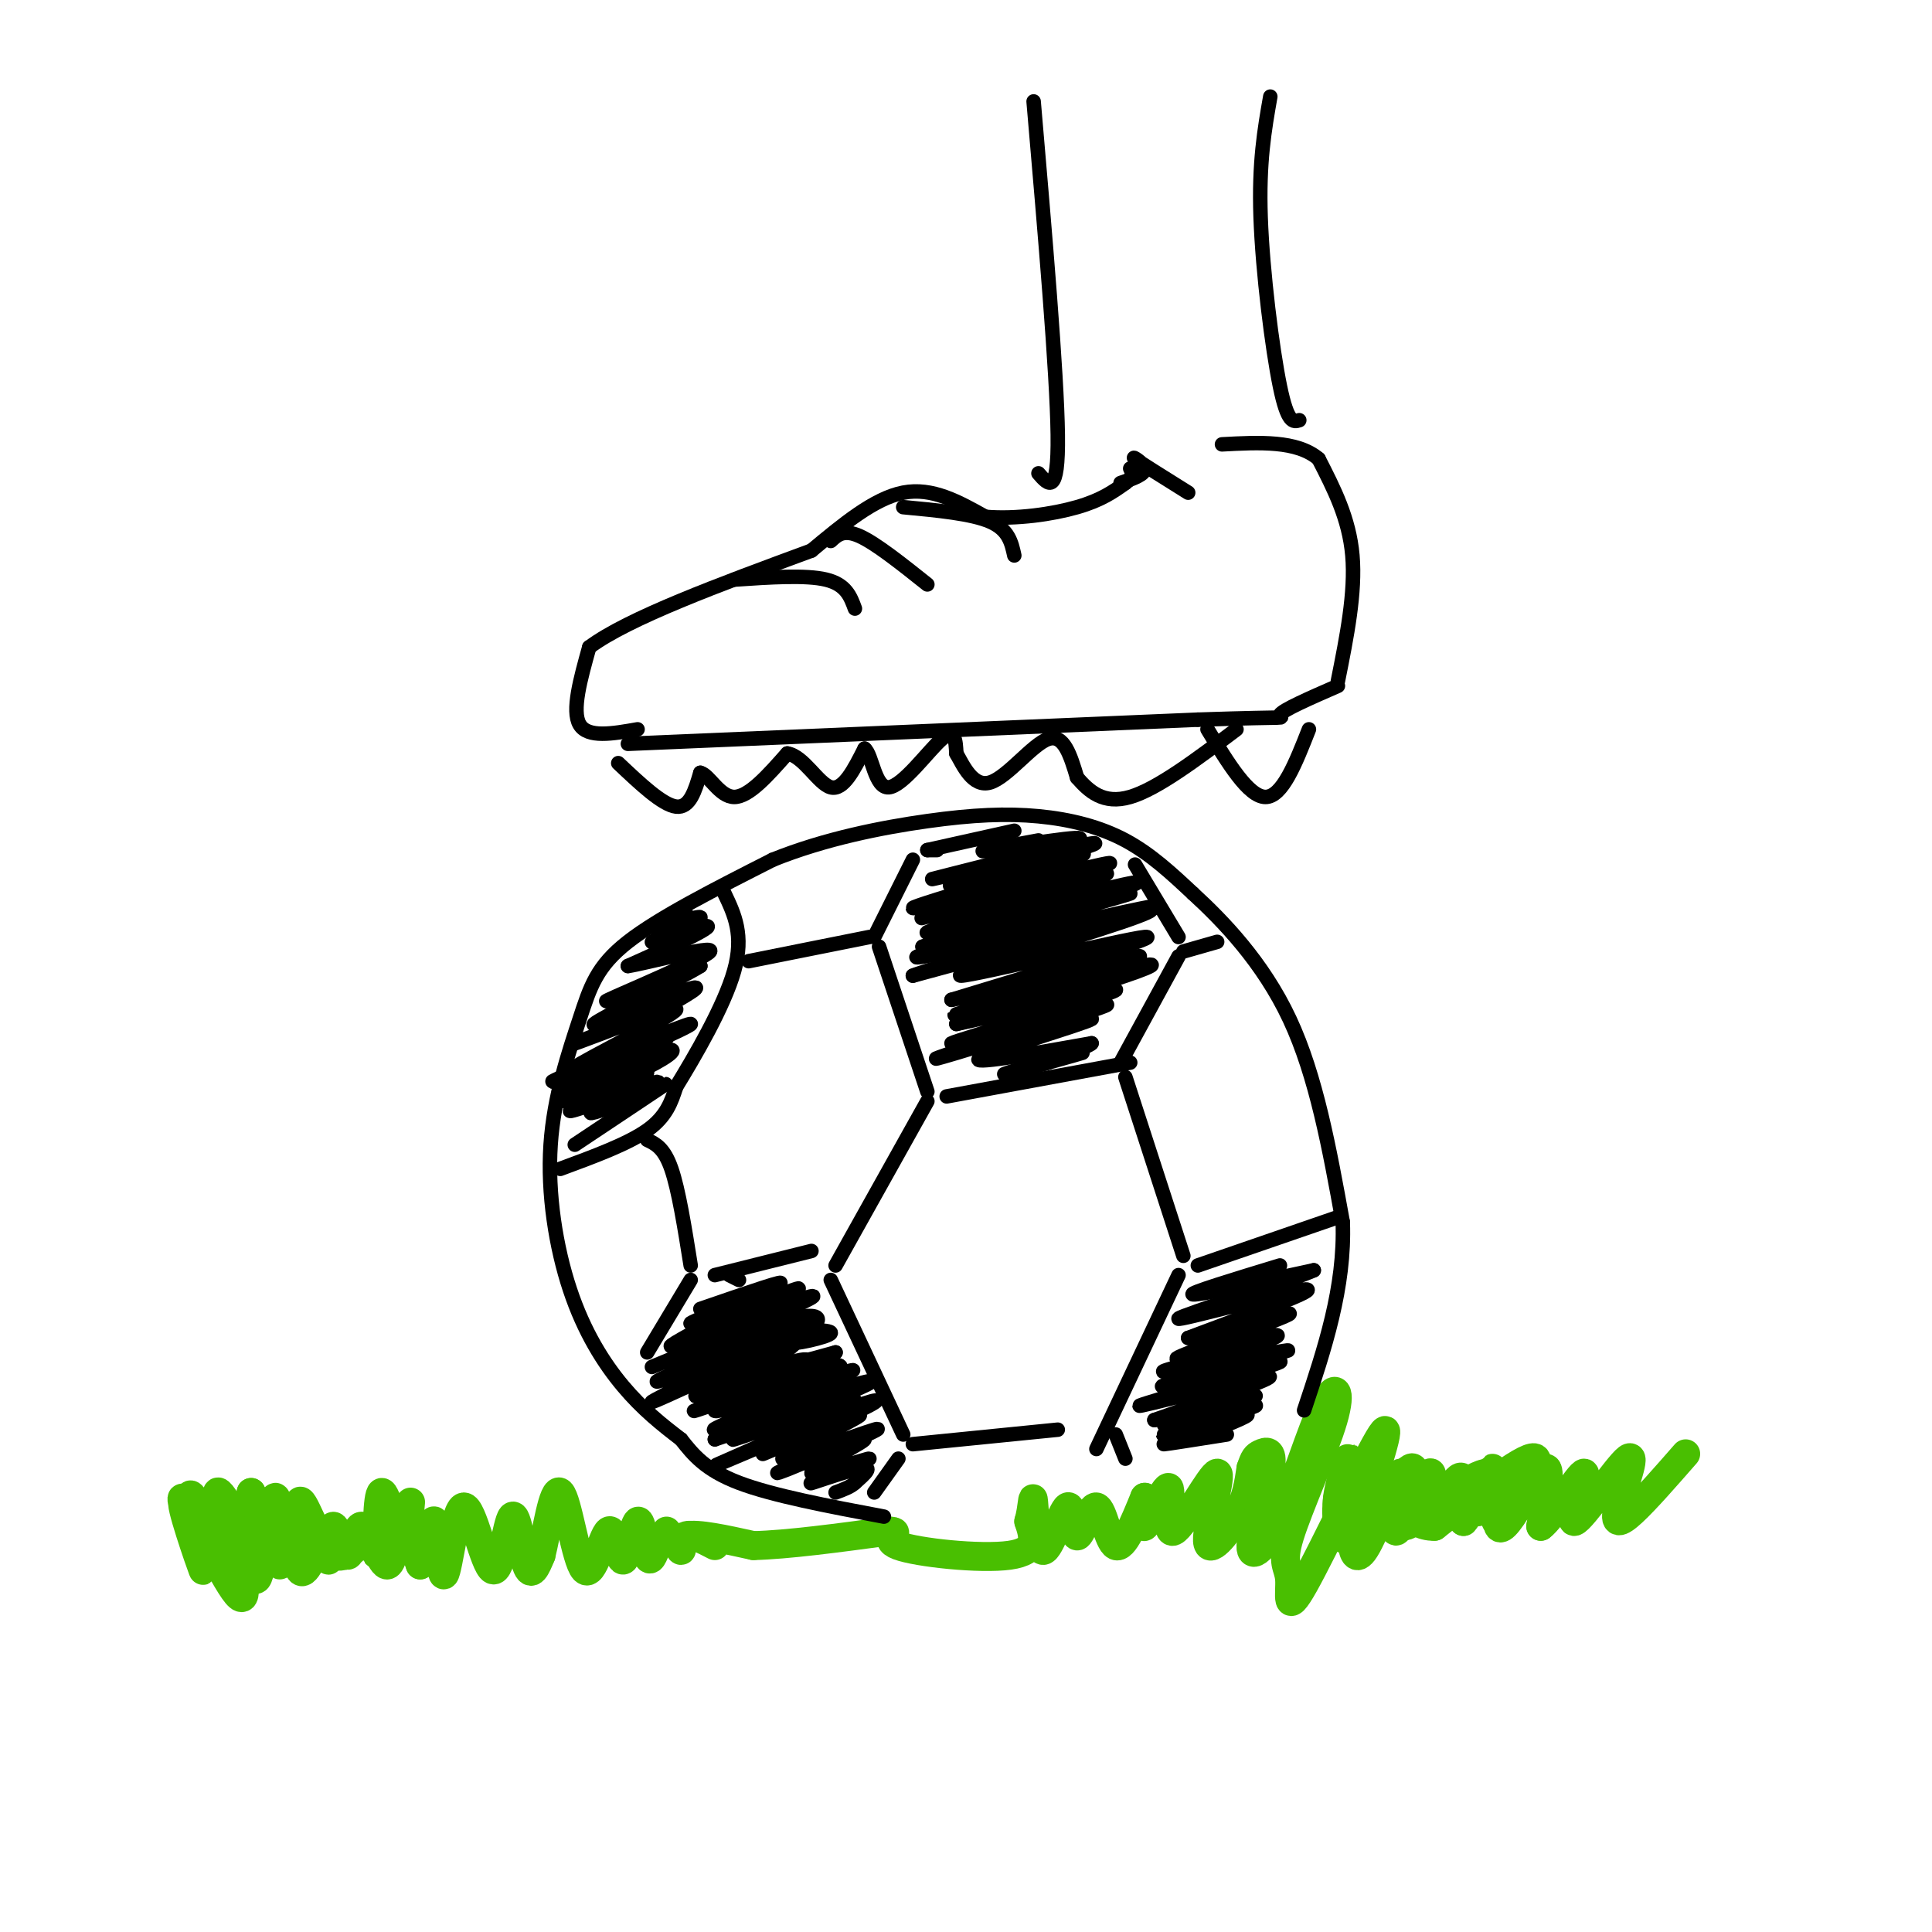 <svg viewBox='0 0 400 400' version='1.1' xmlns='http://www.w3.org/2000/svg' xmlns:xlink='http://www.w3.org/1999/xlink'><g fill='none' stroke='rgb(73,191,1)' stroke-width='6' stroke-linecap='round' stroke-linejoin='round'><path d='M40,314c-1.507,-2.914 -3.014,-5.828 -2,-2c1.014,3.828 4.550,14.397 4,13c-0.550,-1.397 -5.187,-14.761 -4,-14c1.187,0.761 8.196,15.646 11,19c2.804,3.354 1.402,-4.823 0,-13'/><path d='M49,317c0.805,1.068 2.818,10.239 4,10c1.182,-0.239 1.532,-9.887 2,-11c0.468,-1.113 1.053,6.310 2,6c0.947,-0.310 2.255,-8.353 3,-8c0.745,0.353 0.927,9.101 2,11c1.073,1.899 3.036,-3.050 5,-8'/><path d='M67,317c0.980,0.682 0.931,6.386 1,6c0.069,-0.386 0.258,-6.864 1,-7c0.742,-0.136 2.039,6.068 3,6c0.961,-0.068 1.588,-6.410 3,-6c1.412,0.410 3.611,7.572 5,8c1.389,0.428 1.968,-5.878 3,-7c1.032,-1.122 2.516,2.939 4,7'/><path d='M87,324c1.220,-1.923 2.269,-10.232 3,-9c0.731,1.232 1.143,12.005 2,11c0.857,-1.005 2.158,-13.789 4,-14c1.842,-0.211 4.226,12.150 6,13c1.774,0.850 2.939,-9.809 4,-11c1.061,-1.191 2.017,7.088 3,10c0.983,2.912 1.991,0.456 3,-2'/><path d='M112,322c1.138,-4.393 2.483,-14.375 4,-13c1.517,1.375 3.207,14.106 5,16c1.793,1.894 3.688,-7.048 5,-8c1.313,-0.952 2.043,6.085 3,6c0.957,-0.085 2.142,-7.292 3,-8c0.858,-0.708 1.388,5.083 2,7c0.612,1.917 1.306,-0.042 2,-2'/><path d='M136,320c0.667,-0.833 1.333,-1.917 2,-3'/><path d='M148,320c-2.476,-1.286 -4.952,-2.571 -6,-2c-1.048,0.571 -0.667,3.000 -1,3c-0.333,0.000 -1.381,-2.429 1,-3c2.381,-0.571 8.190,0.714 14,2'/><path d='M156,320c7.000,-0.167 17.500,-1.583 28,-3'/><path d='M184,317c3.464,0.012 -1.875,1.542 2,3c3.875,1.458 16.964,2.845 23,2c6.036,-0.845 5.018,-3.923 4,-7'/><path d='M213,315c0.800,-2.778 0.801,-6.224 1,-4c0.199,2.224 0.596,10.119 2,10c1.404,-0.119 3.815,-8.250 5,-9c1.185,-0.750 1.142,5.881 2,6c0.858,0.119 2.616,-6.276 4,-6c1.384,0.276 2.396,7.222 4,8c1.604,0.778 3.802,-4.611 6,-10'/><path d='M237,310c0.598,0.513 -0.908,6.797 0,6c0.908,-0.797 4.228,-8.674 5,-8c0.772,0.674 -1.006,9.899 1,9c2.006,-0.899 7.795,-11.921 9,-12c1.205,-0.079 -2.176,10.787 -2,14c0.176,3.213 3.907,-1.225 6,-5c2.093,-3.775 2.546,-6.888 3,-10'/><path d='M259,304c0.714,-2.148 0.998,-2.519 2,-3c1.002,-0.481 2.723,-1.074 2,3c-0.723,4.074 -3.888,12.814 -4,16c-0.112,3.186 2.830,0.816 6,-6c3.170,-6.816 6.567,-18.079 9,-23c2.433,-4.921 3.902,-3.500 2,3c-1.902,6.500 -7.175,18.079 -9,24c-1.825,5.921 -0.200,6.185 0,9c0.200,2.815 -1.023,8.181 3,1c4.023,-7.181 13.292,-26.909 16,-31c2.708,-4.091 -1.146,7.454 -5,19'/><path d='M281,316c-1.055,3.531 -1.193,2.860 -1,4c0.193,1.140 0.718,4.091 3,0c2.282,-4.091 6.321,-15.224 7,-15c0.679,0.224 -2.003,11.806 -1,12c1.003,0.194 5.692,-11.000 7,-12c1.308,-1.000 -0.763,8.192 0,9c0.763,0.808 4.361,-6.769 6,-8c1.639,-1.231 1.320,3.885 1,9'/><path d='M303,315c1.816,-1.837 5.856,-10.930 6,-11c0.144,-0.070 -3.608,8.882 -3,9c0.608,0.118 5.575,-8.597 6,-8c0.425,0.597 -3.693,10.507 -2,10c1.693,-0.507 9.198,-11.431 8,-13c-1.198,-1.569 -11.099,6.215 -21,14'/><path d='M297,316c-5.443,0.214 -8.552,-6.252 -12,-7c-3.448,-0.748 -7.236,4.222 -8,3c-0.764,-1.222 1.496,-8.635 2,-10c0.504,-1.365 -0.748,3.317 -2,8'/><path d='M277,310c-0.370,2.290 -0.294,4.015 0,6c0.294,1.985 0.806,4.231 4,1c3.194,-3.231 9.072,-11.938 11,-13c1.928,-1.062 -0.092,5.520 -1,9c-0.908,3.480 -0.704,3.857 3,1c3.704,-2.857 10.907,-8.948 14,-9c3.093,-0.052 2.077,5.934 2,9c-0.077,3.066 0.787,3.210 3,0c2.213,-3.210 5.775,-9.774 7,-10c1.225,-0.226 0.112,5.887 -1,12'/><path d='M319,316c2.194,-1.493 8.178,-11.225 9,-11c0.822,0.225 -3.517,10.408 -2,10c1.517,-0.408 8.891,-11.408 11,-13c2.109,-1.592 -1.048,6.225 -2,10c-0.952,3.775 0.299,3.507 3,1c2.701,-2.507 6.850,-7.254 11,-12'/><path d='M42,323c-1.907,-7.793 -3.815,-15.585 -2,-13c1.815,2.585 7.352,15.549 8,15c0.648,-0.549 -3.595,-14.609 -3,-16c0.595,-1.391 6.027,9.888 8,12c1.973,2.112 0.486,-4.944 -1,-12'/><path d='M52,309c1.351,2.687 5.230,15.405 6,15c0.770,-0.405 -1.567,-13.932 -1,-14c0.567,-0.068 4.039,13.322 5,14c0.961,0.678 -0.587,-11.356 0,-13c0.587,-1.644 3.311,7.102 6,10c2.689,2.898 5.345,-0.051 8,-3'/><path d='M76,318c1.687,1.128 1.906,5.447 2,3c0.094,-2.447 0.064,-11.659 1,-12c0.936,-0.341 2.839,8.188 4,10c1.161,1.812 1.581,-3.094 2,-8'/></g>
<g fill='none' stroke='rgb(0,0,0)' stroke-width='3' stroke-linecap='round' stroke-linejoin='round'><path d='M183,314c-11.500,-2.167 -23.000,-4.333 -30,-7c-7.000,-2.667 -9.500,-5.833 -12,-9'/><path d='M141,298c-3.993,-3.059 -7.977,-6.207 -12,-11c-4.023,-4.793 -8.086,-11.232 -11,-20c-2.914,-8.768 -4.678,-19.866 -4,-30c0.678,-10.134 3.798,-19.305 6,-26c2.202,-6.695 3.486,-10.913 10,-16c6.514,-5.087 18.257,-11.044 30,-17'/><path d='M160,178c10.737,-4.337 22.579,-6.678 32,-8c9.421,-1.322 16.421,-1.625 23,-1c6.579,0.625 12.737,2.179 18,5c5.263,2.821 9.632,6.911 14,11'/><path d='M247,185c6.133,5.622 14.467,14.178 20,26c5.533,11.822 8.267,26.911 11,42'/><path d='M278,253c0.500,13.500 -3.750,26.250 -8,39'/><path d='M116,242c7.000,-2.583 14.000,-5.167 18,-8c4.000,-2.833 5.000,-5.917 6,-9'/><path d='M140,225c3.689,-6.022 9.911,-16.578 12,-24c2.089,-7.422 0.044,-11.711 -2,-16'/><path d='M155,199c0.000,0.000 25.000,-5.000 25,-5'/><path d='M134,236c1.750,0.833 3.500,1.667 5,6c1.500,4.333 2.750,12.167 4,20'/><path d='M182,196c0.000,0.000 10.000,30.000 10,30'/><path d='M153,265c0.000,0.000 -2.000,-1.000 -2,-1'/><path d='M148,264c0.000,0.000 20.000,-5.000 20,-5'/><path d='M192,228c0.000,0.000 -19.000,34.000 -19,34'/><path d='M196,227c0.000,0.000 38.000,-7.000 38,-7'/><path d='M172,265c0.000,0.000 15.000,32.000 15,32'/><path d='M233,223c0.000,0.000 12.000,37.000 12,37'/><path d='M189,299c0.000,0.000 30.000,-3.000 30,-3'/><path d='M244,264c0.000,0.000 -17.000,36.000 -17,36'/><path d='M248,262c0.000,0.000 29.000,-10.000 29,-10'/><path d='M231,297c0.000,0.000 2.000,5.000 2,5'/><path d='M143,265c0.000,0.000 -9.000,15.000 -9,15'/><path d='M186,302c0.000,0.000 -5.000,7.000 -5,7'/><path d='M181,194c0.000,0.000 8.000,-16.000 8,-16'/><path d='M194,176c0.000,0.000 -2.000,0.000 -2,0'/><path d='M192,176c0.000,0.000 18.000,-4.000 18,-4'/><path d='M232,220c0.000,0.000 12.000,-22.000 12,-22'/><path d='M244,194c0.000,0.000 -9.000,-15.000 -9,-15'/><path d='M245,197c0.000,0.000 7.000,-2.000 7,-2'/><path d='M142,189c-3.938,1.672 -7.877,3.344 -6,3c1.877,-0.344 9.569,-2.706 9,-2c-0.569,0.706 -9.400,4.478 -10,5c-0.600,0.522 7.031,-2.206 10,-3c2.969,-0.794 1.277,0.344 -2,2c-3.277,1.656 -8.138,3.828 -13,6'/><path d='M130,200c3.310,-0.429 18.083,-4.500 17,-3c-1.083,1.500 -18.024,8.571 -21,10c-2.976,1.429 8.012,-2.786 19,-7'/><path d='M145,200c-3.226,2.095 -20.792,10.833 -22,12c-1.208,1.167 13.940,-5.238 19,-7c5.060,-1.762 0.030,1.119 -5,4'/><path d='M137,209c-6.558,2.860 -20.451,8.010 -18,7c2.451,-1.010 21.248,-8.179 21,-7c-0.248,1.179 -19.541,10.708 -21,12c-1.459,1.292 14.915,-5.652 21,-8c6.085,-2.348 1.881,-0.099 -3,2c-4.881,2.099 -10.441,4.050 -16,6'/><path d='M121,221c-5.078,2.062 -9.773,4.216 -4,2c5.773,-2.216 22.014,-8.801 21,-8c-1.014,0.801 -19.282,8.988 -21,10c-1.718,1.012 13.114,-5.151 19,-7c5.886,-1.849 2.824,0.614 -2,3c-4.824,2.386 -11.412,4.693 -18,7'/><path d='M116,228c2.620,-0.887 18.169,-6.605 18,-6c-0.169,0.605 -16.056,7.533 -16,8c0.056,0.467 16.053,-5.528 18,-6c1.947,-0.472 -10.158,4.579 -13,6c-2.842,1.421 3.579,-0.790 10,-3'/><path d='M133,227c3.244,-1.444 6.356,-3.556 4,-2c-2.356,1.556 -10.178,6.778 -18,12'/><path d='M215,174c-7.439,1.376 -14.877,2.753 -10,2c4.877,-0.753 22.070,-3.635 18,-2c-4.070,1.635 -29.404,7.786 -30,8c-0.596,0.214 23.544,-5.510 31,-7c7.456,-1.490 -1.772,1.255 -11,4'/><path d='M213,179c-7.434,2.113 -20.520,5.395 -15,4c5.520,-1.395 29.644,-7.467 26,-6c-3.644,1.467 -35.058,10.472 -35,11c0.058,0.528 31.588,-7.421 39,-9c7.412,-1.579 -9.294,3.210 -26,8'/><path d='M202,187c-8.429,2.410 -16.502,4.436 -7,2c9.502,-2.436 36.579,-9.335 34,-8c-2.579,1.335 -34.815,10.904 -37,12c-2.185,1.096 25.681,-6.282 37,-9c11.319,-2.718 6.091,-0.777 -3,2c-9.091,2.777 -22.046,6.388 -35,10'/><path d='M191,196c7.656,-1.879 44.294,-11.575 43,-11c-1.294,0.575 -40.522,11.422 -44,13c-3.478,1.578 28.794,-6.114 42,-9c13.206,-2.886 7.344,-0.968 -3,2c-10.344,2.968 -25.172,6.984 -40,11'/><path d='M189,202c1.096,-0.566 23.835,-7.480 37,-11c13.165,-3.520 16.756,-3.644 6,0c-10.756,3.644 -35.857,11.058 -33,11c2.857,-0.058 33.674,-7.588 38,-8c4.326,-0.412 -17.837,6.294 -40,13'/><path d='M197,207c5.485,-0.903 39.196,-9.659 39,-9c-0.196,0.659 -34.300,10.733 -38,12c-3.700,1.267 23.004,-6.274 34,-9c10.996,-2.726 6.285,-0.636 -2,2c-8.285,2.636 -20.142,5.818 -32,9'/><path d='M198,212c5.244,-1.035 34.353,-8.123 33,-7c-1.353,1.123 -33.167,10.456 -34,11c-0.833,0.544 29.314,-7.700 32,-8c2.686,-0.300 -22.090,7.343 -31,10c-8.910,2.657 -1.955,0.329 5,-2'/><path d='M203,216c7.619,-1.952 24.167,-5.833 23,-5c-1.167,0.833 -20.048,6.381 -23,8c-2.952,1.619 10.024,-0.690 23,-3'/><path d='M226,216c-0.556,0.956 -13.444,4.844 -17,6c-3.556,1.156 2.222,-0.422 8,-2'/><path d='M217,220c3.422,-0.933 7.978,-2.267 7,-2c-0.978,0.267 -7.489,2.133 -14,4'/><path d='M145,271c9.553,-3.287 19.107,-6.574 16,-5c-3.107,1.574 -18.874,8.010 -18,8c0.874,-0.010 18.389,-6.464 19,-6c0.611,0.464 -15.683,7.847 -21,10c-5.317,2.153 0.341,-0.923 6,-4'/><path d='M147,274c6.789,-2.994 20.762,-8.480 18,-7c-2.762,1.480 -22.261,9.926 -24,11c-1.739,1.074 14.280,-5.223 22,-8c7.720,-2.777 7.142,-2.033 -2,2c-9.142,4.033 -26.846,11.355 -26,11c0.846,-0.355 20.242,-8.387 27,-11c6.758,-2.613 0.879,0.194 -5,3'/><path d='M157,275c-6.965,2.861 -21.877,8.513 -18,7c3.877,-1.513 26.542,-10.190 25,-9c-1.542,1.190 -27.289,12.247 -28,13c-0.711,0.753 23.616,-8.797 26,-9c2.384,-0.203 -17.176,8.942 -24,12c-6.824,3.058 -0.912,0.029 5,-3'/><path d='M143,286c6.486,-2.491 20.200,-7.218 19,-6c-1.200,1.218 -17.315,8.382 -18,9c-0.685,0.618 14.060,-5.310 20,-7c5.940,-1.690 3.077,0.856 -4,4c-7.077,3.144 -18.367,6.885 -16,6c2.367,-0.885 18.391,-6.396 24,-8c5.609,-1.604 0.805,0.698 -4,3'/><path d='M164,287c-5.343,2.187 -16.700,6.153 -13,5c3.700,-1.153 22.458,-7.426 23,-9c0.542,-1.574 -17.131,1.550 -21,1c-3.869,-0.550 6.065,-4.775 16,-9'/><path d='M169,275c0.408,-0.600 -6.573,2.399 -6,3c0.573,0.601 8.700,-1.195 9,-2c0.300,-0.805 -7.226,-0.619 -10,-1c-2.774,-0.381 -0.795,-1.329 2,-2c2.795,-0.671 6.406,-1.065 5,1c-1.406,2.065 -7.830,6.590 -8,8c-0.170,1.410 5.915,-0.295 12,-2'/><path d='M173,280c-5.188,2.816 -24.159,10.857 -25,12c-0.841,1.143 16.447,-4.610 24,-7c7.553,-2.390 5.372,-1.417 -3,2c-8.372,3.417 -22.935,9.277 -21,9c1.935,-0.277 20.367,-6.690 28,-9c7.633,-2.310 4.467,-0.517 -2,2c-6.467,2.517 -16.233,5.759 -26,9'/><path d='M148,298c0.501,-0.448 14.752,-6.067 23,-9c8.248,-2.933 10.492,-3.181 3,0c-7.492,3.181 -24.719,9.791 -22,9c2.719,-0.791 25.386,-8.982 25,-8c-0.386,0.982 -23.825,11.138 -28,13c-4.175,1.862 10.912,-4.569 26,-11'/><path d='M175,292c6.336,-2.426 9.174,-2.990 3,0c-6.174,2.990 -21.362,9.533 -20,9c1.362,-0.533 19.272,-8.143 20,-8c0.728,0.143 -15.727,8.038 -16,9c-0.273,0.962 15.636,-5.011 19,-6c3.364,-0.989 -5.818,3.005 -15,7'/><path d='M166,303c-4.219,1.807 -7.268,2.826 -3,1c4.268,-1.826 15.851,-6.496 16,-6c0.149,0.496 -11.137,6.158 -11,7c0.137,0.842 11.696,-3.135 12,-3c0.304,0.135 -10.649,4.383 -12,5c-1.351,0.617 6.900,-2.395 10,-3c3.100,-0.605 1.050,1.198 -1,3'/><path d='M177,307c-0.833,0.833 -2.417,1.417 -4,2'/><path d='M265,262c-9.583,2.917 -19.167,5.833 -18,6c1.167,0.167 13.083,-2.417 25,-5'/><path d='M272,263c-4.298,1.964 -27.542,9.375 -28,10c-0.458,0.625 21.869,-5.536 26,-6c4.131,-0.464 -9.935,4.768 -24,10'/><path d='M246,277c2.702,-0.198 21.457,-5.694 21,-5c-0.457,0.694 -20.125,7.578 -23,9c-2.875,1.422 11.045,-2.619 17,-4c5.955,-1.381 3.947,-0.102 -3,2c-6.947,2.102 -18.832,5.027 -17,5c1.832,-0.027 17.381,-3.008 23,-4c5.619,-0.992 1.310,0.004 -3,1'/><path d='M261,281c-7.052,1.997 -23.182,6.488 -20,6c3.182,-0.488 25.678,-5.956 24,-5c-1.678,0.956 -27.529,8.334 -29,9c-1.471,0.666 21.437,-5.381 26,-6c4.563,-0.619 -9.218,4.191 -23,9'/><path d='M239,294c2.763,-0.201 21.171,-5.203 21,-5c-0.171,0.203 -18.922,5.613 -19,6c-0.078,0.387 18.515,-4.247 19,-4c0.485,0.247 -17.139,5.374 -19,6c-1.861,0.626 12.040,-3.250 16,-4c3.960,-0.750 -2.020,1.625 -8,4'/><path d='M249,297c-3.600,1.156 -8.600,2.044 -8,2c0.600,-0.044 6.800,-1.022 13,-2'/><path d='M128,158c4.583,4.333 9.167,8.667 12,9c2.833,0.333 3.917,-3.333 5,-7'/><path d='M145,160c1.844,0.422 3.956,4.978 7,5c3.044,0.022 7.022,-4.489 11,-9'/><path d='M163,156c3.400,0.511 6.400,6.289 9,7c2.600,0.711 4.800,-3.644 7,-8'/><path d='M179,155c1.595,1.202 2.083,8.208 5,8c2.917,-0.208 8.262,-7.631 11,-10c2.738,-2.369 2.869,0.315 3,3'/><path d='M198,156c1.405,2.452 3.417,7.083 7,6c3.583,-1.083 8.738,-7.881 12,-9c3.262,-1.119 4.631,3.440 6,8'/><path d='M223,161c2.400,2.756 5.400,5.644 11,4c5.600,-1.644 13.800,-7.822 22,-14'/><path d='M130,154c0.000,0.000 118.000,-5.000 118,-5'/><path d='M248,149c21.600,-0.733 16.600,-0.067 17,-1c0.400,-0.933 6.200,-3.467 12,-6'/><path d='M132,151c-5.167,0.917 -10.333,1.833 -12,-1c-1.667,-2.833 0.167,-9.417 2,-16'/><path d='M122,134c8.000,-6.000 27.000,-13.000 46,-20'/><path d='M168,114c6.500,-5.417 13.000,-10.833 19,-12c6.000,-1.167 11.500,1.917 17,5'/><path d='M204,107c6.422,0.556 13.978,-0.556 19,-2c5.022,-1.444 7.511,-3.222 10,-5'/><path d='M233,100c1.833,-1.333 1.417,-2.167 1,-3'/><path d='M232,100c2.578,-0.889 5.156,-1.778 5,-3c-0.156,-1.222 -3.044,-2.778 -2,-2c1.044,0.778 6.022,3.889 11,7'/><path d='M250,151c4.250,7.000 8.500,14.000 12,14c3.500,0.000 6.250,-7.000 9,-14'/><path d='M277,141c1.833,-9.167 3.667,-18.333 3,-26c-0.667,-7.667 -3.833,-13.833 -7,-20'/><path d='M273,95c-4.500,-3.833 -12.250,-3.417 -20,-3'/><path d='M215,98c2.083,2.417 4.167,4.833 4,-8c-0.167,-12.833 -2.583,-40.917 -5,-69'/><path d='M269,87c-1.200,0.378 -2.400,0.756 -4,-7c-1.600,-7.756 -3.600,-23.644 -4,-35c-0.400,-11.356 0.800,-18.178 2,-25'/><path d='M152,120c7.417,-0.500 14.833,-1.000 19,0c4.167,1.000 5.083,3.500 6,6'/><path d='M172,112c1.333,-1.250 2.667,-2.500 6,-1c3.333,1.500 8.667,5.750 14,10'/><path d='M187,105c7.083,0.667 14.167,1.333 18,3c3.833,1.667 4.417,4.333 5,7'/></g>
</svg>